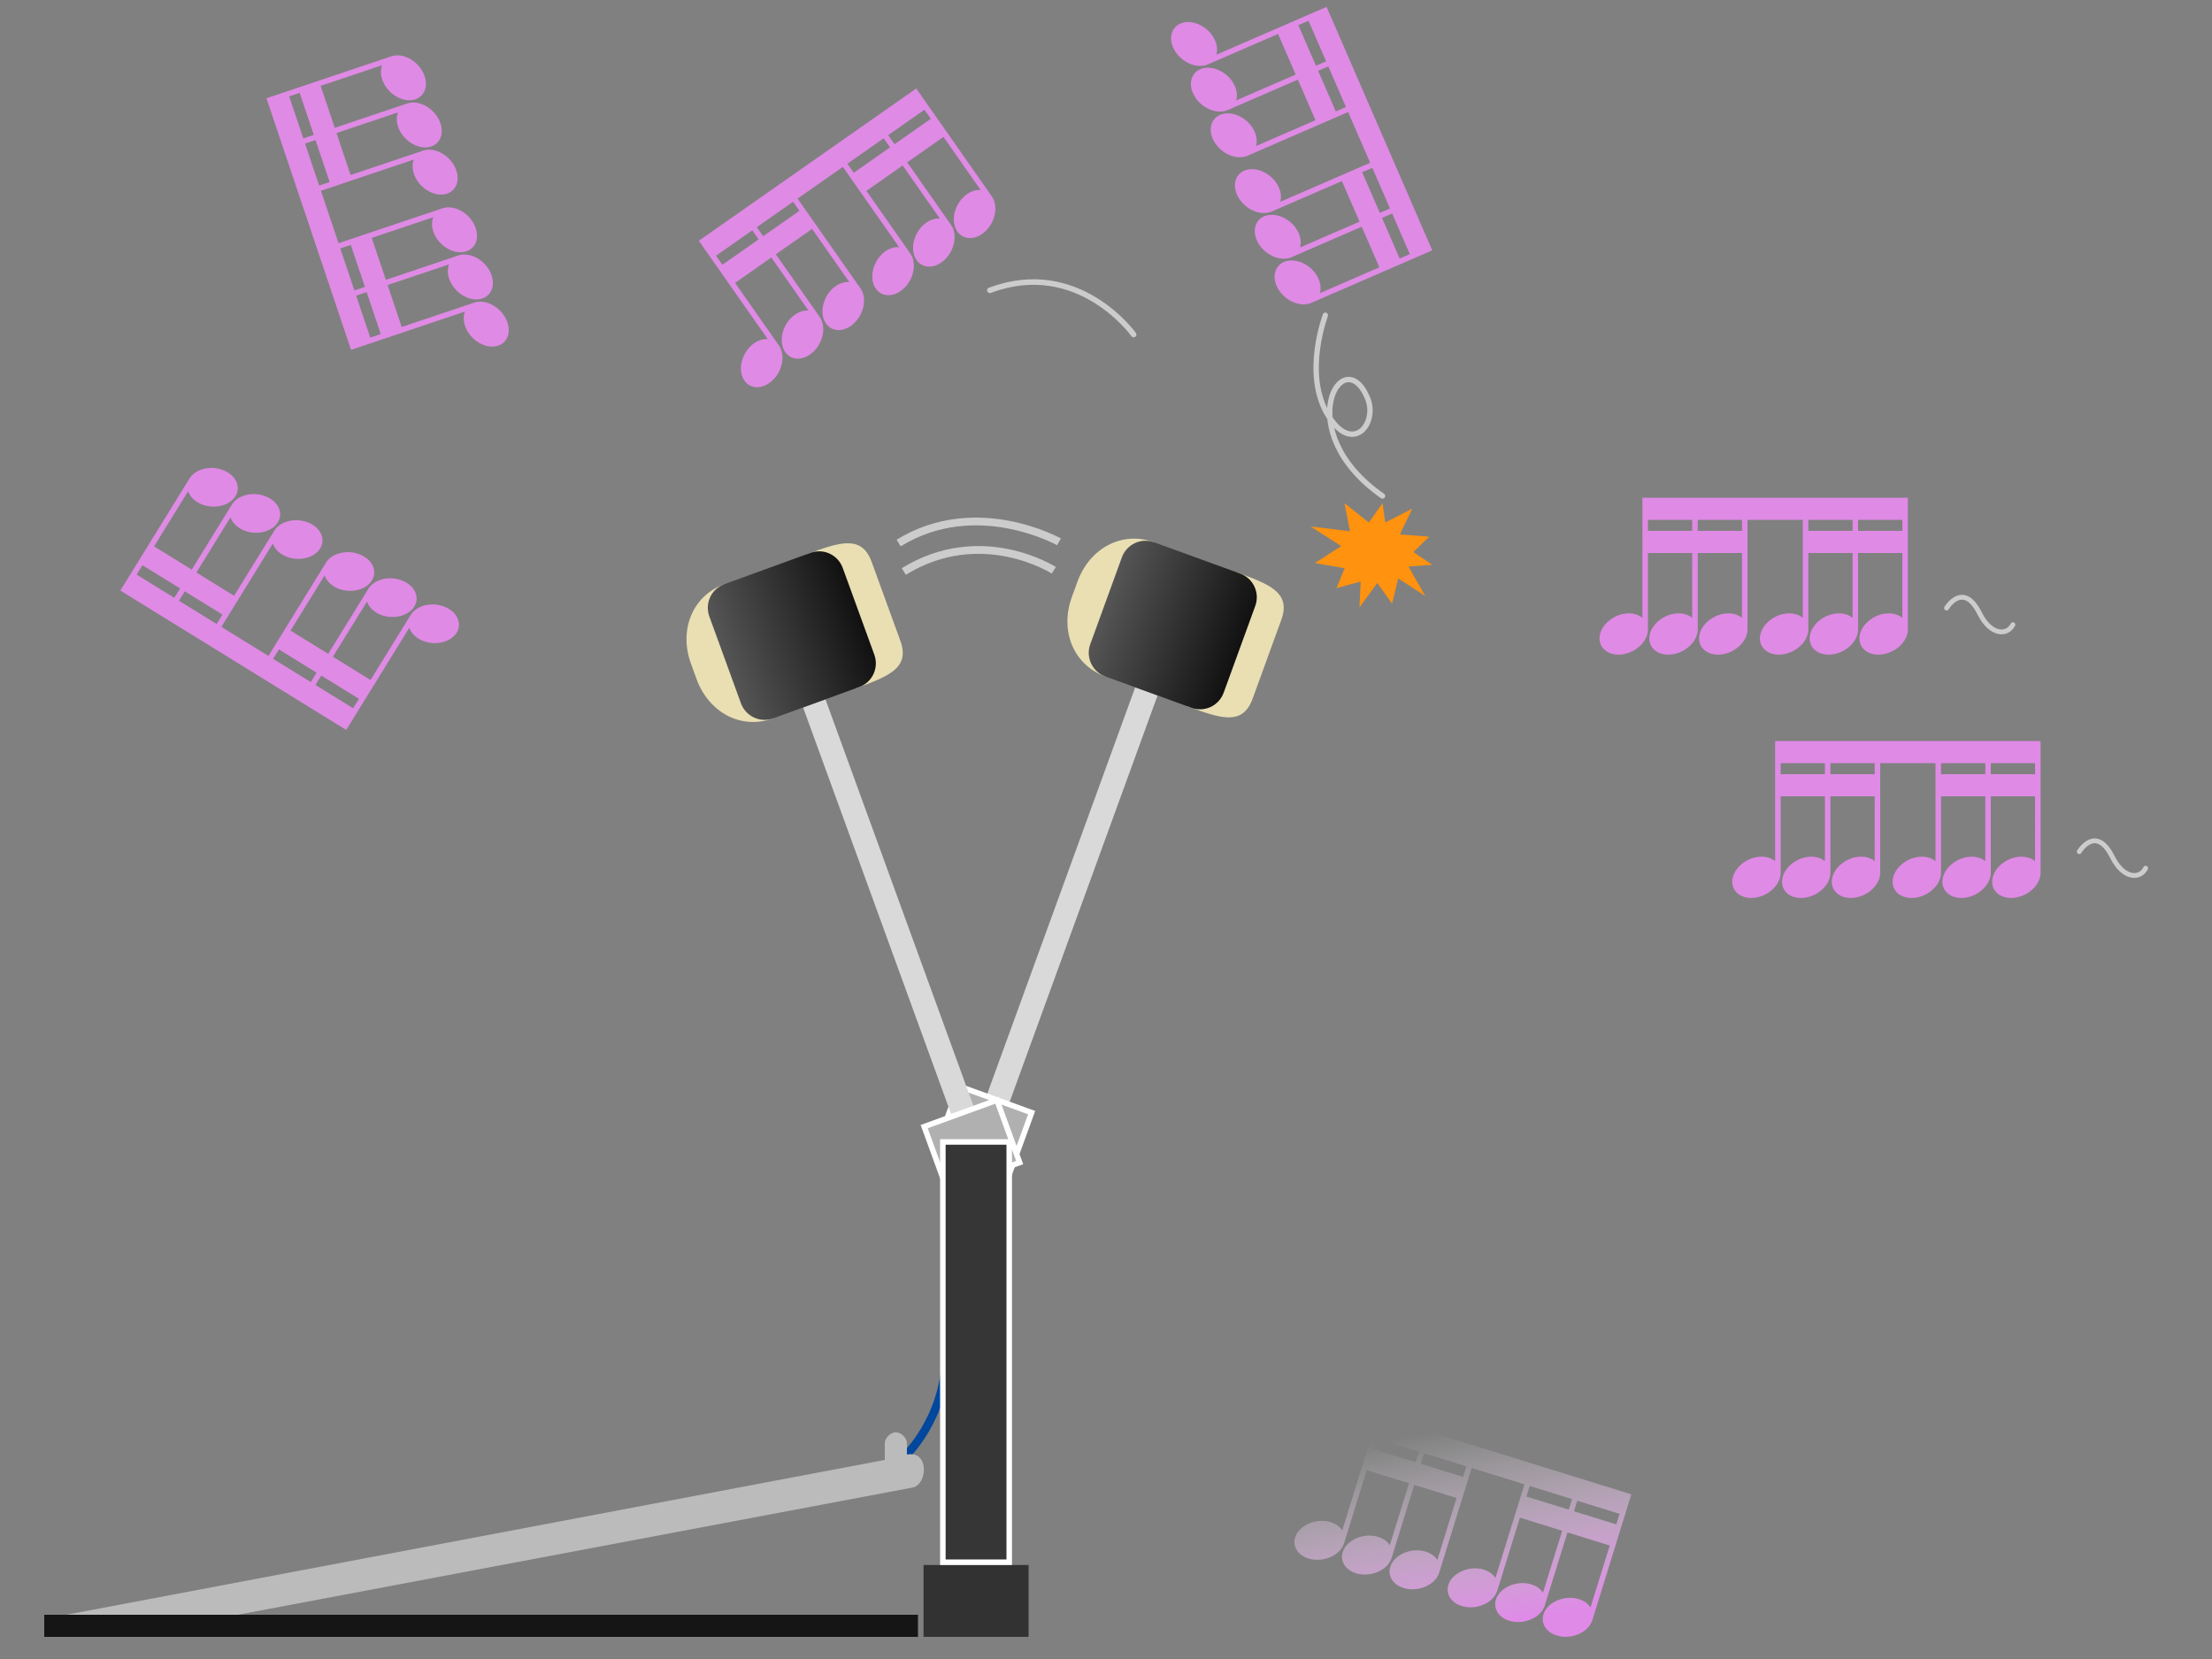 <?xml version="1.0" encoding="utf-8"?>
<!-- Generator: Adobe Illustrator 16.0.0, SVG Export Plug-In . SVG Version: 6.00 Build 0)  -->
<!DOCTYPE svg PUBLIC "-//W3C//DTD SVG 1.1//EN" "http://www.w3.org/Graphics/SVG/1.1/DTD/svg11.dtd">
<svg version="1.1" xmlns="http://www.w3.org/2000/svg" xmlns:xlink="http://www.w3.org/1999/xlink" x="0px" y="0px" width="400px"
	 height="300px" viewBox="0 0 400 300" enable-background="new 0 0 400 300" xml:space="preserve">
<rect x="0" y="0" width="400" height="300" fill="#808080" stroke="none"/>
<path fill="none" stroke="#00479D" stroke-width="1.5" stroke-linecap="round" stroke-miterlimit="10" d="M163,263.991c0,0,7-6,8-17
	"/>
<path fill-rule="evenodd" clip-rule="evenodd" fill="#BBBBBB" d="M167,265c-0.311-1.56-1.406-2.275-3-1.972V261c0-0.968-1.031-2-2-2
	c-0.968,0-2,1.032-2,2v3L12,292h31l122-23C166.593,268.696,167.311,266.56,167,265z"/>
<rect x="8" y="292" fill="#151515" width="158" height="4"/>
<rect x="167" y="283" fill="#323232" width="19" height="12.991"/>
<g>
	<path fill="#D9D9D9" d="M180.482,205.008c-0.291,0.803-1.395,1.316-2.607,0.874c-1.117-0.405-1.728-1.544-1.436-2.345
		l28.844-79.248l4.043,1.471L180.482,205.008z"/>
	<path fill="#E9DFB3" d="M199.852,122.313c-5.875-2.139-8.188-8.404-6.039-14.311l1.039-2.852c2.153-5.918,7.954-9.233,13.828-7.095
		L199.852,122.313z"/>
	<path fill="#E9DFB3" d="M214.758,127.736c5.873,2.139,9.932,3.615,11.748-1.376l5.193-14.271c1.818-4.993-2.238-6.47-8.113-8.608
		L214.758,127.736z"/>
	
		<linearGradient id="SVGID_1_" gradientUnits="userSpaceOnUse" x1="181.02" y1="112.781" x2="206.691" y2="112.781" gradientTransform="matrix(0.94 0.342 -0.342 0.94 68.48 -59.252)">
		<stop  offset="0" style="stop-color:#555555"/>
		<stop  offset="1" style="stop-color:#111111"/>
	</linearGradient>
	<path fill="url(#SVGID_1_)" d="M221.279,125.265c-0.859,2.363-3.465,3.584-5.814,2.729l-15.613-5.682
		c-2.348-0.855-3.556-3.465-2.695-5.826l5.713-15.698c0.861-2.364,3.463-3.587,5.811-2.732l15.614,5.683
		c2.349,0.855,3.56,3.464,2.698,5.83L221.279,125.265z"/>
	
		<rect x="170.885" y="198.373" transform="matrix(0.94 0.342 -0.342 0.94 80.605 -48.506)" fill="#B0B0B0" stroke="#FFFFFF" stroke-miterlimit="10" width="14" height="12.003"/>
</g>
<g>
	<path fill="#D9D9D9" d="M178.113,205.703c0.293,0.802-0.223,1.903-1.436,2.345c-1.117,0.406-2.316-0.072-2.607-0.873
		l-28.844-79.248l4.043-1.472L178.113,205.703z"/>
	<path fill="#E9DFB3" d="M139.795,129.903c-5.875,2.138-11.674-1.173-13.824-7.08l-1.037-2.852
		c-2.154-5.918,0.158-12.187,6.033-14.324L139.795,129.903z"/>
	<path fill="#E9DFB3" d="M154.699,124.478c5.875-2.138,9.932-3.614,8.115-8.605l-5.193-14.271c-1.818-4.993-5.875-3.517-11.75-1.379
		L154.699,124.478z"/>
	
		<linearGradient id="SVGID_2_" gradientUnits="userSpaceOnUse" x1="146.401" y1="128.894" x2="172.073" y2="128.894" gradientTransform="matrix(0.94 -0.342 0.342 0.94 -50.528 48.269)">
		<stop  offset="0" style="stop-color:#555555"/>
		<stop  offset="1" style="stop-color:#111111"/>
	</linearGradient>
	<path fill="url(#SVGID_2_)" d="M158.107,118.393c0.859,2.362-0.352,4.973-2.699,5.827l-15.613,5.684
		c-2.348,0.854-4.951-0.368-5.811-2.73l-5.713-15.697c-0.861-2.365,0.348-4.974,2.695-5.828l15.613-5.684
		c2.348-0.854,4.953,0.366,5.814,2.731L158.107,118.393z"/>
	
		<rect x="168.716" y="200.887" transform="matrix(0.94 -0.342 0.342 0.94 -60.174 72.596)" fill="#B0B0B0" stroke="#FFFFFF" stroke-miterlimit="10" width="13.999" height="12.001"/>
</g>
<g>
	<rect x="170.5" y="206.5" fill="#363636" width="12" height="76"/>
	<path fill="#FFFFFF" d="M182,207v75h-11v-75H182 M183,206h-1h-11h-1v1v75v1h1h11h1v-1v-75V206L183,206z"/>
</g>
<path fill="none" stroke="#CCCCCC" stroke-width="1.403" stroke-miterlimit="10" d="M163.436,103.343
	c14.032-8.636,27.129-0.216,27.129-0.216"/>
<path fill="none" stroke="#CCCCCC" stroke-width="1.403" stroke-miterlimit="10" d="M162.5,98.198c14.032-8.636,29-0.216,29-0.216"
	/>
<polygon fill-rule="evenodd" clip-rule="evenodd" fill="#FF920E" points="245.829,109.991 246.052,105.164 241.674,106.345 
	243.158,102.751 237.778,101.826 242.527,98.745 237,95.202 244.123,96.075 243.121,90.991 247.536,94.483 250,90.991 
	250.504,94.483 255.401,91.967 253.139,96.64 258.444,97.051 255.587,99.823 259,102.135 254.696,102.442 257.739,107.783 
	252.842,104.6 251.729,109.169 249.058,105.421 245.793,109.889 245.829,109.991 "/>
<linearGradient id="SVGID_3_" gradientUnits="userSpaceOnUse" x1="260.883" y1="253.932" x2="268.761" y2="298.61">
	<stop  offset="0.1" style="stop-color:#FFFFFF;stop-opacity:0"/>
	<stop  offset="0.9" style="stop-color:#DF8AE7"/>
</linearGradient>
<path fill="url(#SVGID_3_)" d="M249.155,256l-6.437,20.748c-0.954-1.474-3.237-2.139-5.422-1.473
	c-2.406,0.734-3.756,2.791-3.024,4.593c0.734,1.802,3.278,2.67,5.683,1.935c1.522-0.463,2.627-1.457,3.045-2.582l4.149-13.373
	l7.646,2.369l-3.48,11.199c-0.951-1.476-3.238-2.139-5.422-1.476c-2.404,0.735-3.759,2.792-3.022,4.592
	c0.73,1.804,3.276,2.668,5.681,1.938c1.523-0.465,2.629-1.458,3.045-2.585l4.148-13.373l7.646,2.373l-3.479,11.196
	c-0.953-1.477-3.239-2.14-5.421-1.475c-2.405,0.736-3.758,2.792-3.022,4.594c0.731,1.801,3.276,2.668,5.681,1.936
	c1.521-0.467,2.627-1.457,3.045-2.582l5.926-19.103l9.549,2.965l-5.249,16.925c-0.954-1.477-3.236-2.142-5.421-1.473
	c-2.408,0.732-3.759,2.788-3.024,4.589c0.732,1.805,3.277,2.673,5.681,1.938c1.521-0.469,2.626-1.457,3.044-2.586l4.149-13.371
	l7.645,2.374l-3.479,11.196c-0.954-1.482-3.237-2.141-5.423-1.477c-2.404,0.736-3.758,2.788-3.021,4.59
	c0.731,1.801,3.276,2.67,5.68,1.937c1.524-0.462,2.628-1.458,3.045-2.582l4.147-13.368l7.645,2.369l-3.476,11.194
	c-0.955-1.478-3.239-2.14-5.425-1.475c-2.402,0.735-3.756,2.794-3.021,4.596c0.73,1.799,3.275,2.667,5.681,1.935
	c1.521-0.465,2.625-1.461,3.044-2.584l7.11-22.924L249.155,256z M255.98,264.4l-7.647-2.373l0.594-1.908l7.638,2.367L255.98,264.4z
	 M264.575,267.068l-7.647-2.373l0.595-1.912l7.647,2.374L264.575,267.068z M283.678,272.992l-7.647-2.372l0.595-1.911l7.646,2.373
	L283.678,272.992z M284.627,273.285l0.593-1.908l7.648,2.373l-0.595,1.907L284.627,273.285z"/>
<path fill="#DF8AE5" d="M82.976,112.6c-0.262-1.929-2.509-3.403-5.021-3.292c-1.589,0.069-2.908,0.757-3.593,1.742l-7.354,11.915
	l-6.813-4.203l6.166-9.976c0.552,1.666,2.601,2.879,4.881,2.78c2.513-0.111,4.337-1.766,4.073-3.692
	c-0.258-1.929-2.507-3.401-5.018-3.294c-1.592,0.07-2.909,0.756-3.593,1.744l-7.354,11.914l-6.813-4.205l6.163-9.975
	c0.554,1.668,2.603,2.88,4.882,2.781c2.512-0.113,4.335-1.767,4.072-3.694c-0.26-1.927-2.507-3.401-5.018-3.292
	c-1.59,0.071-2.908,0.756-3.593,1.74L48.54,118.615l-8.506-5.254l9.306-15.08c0.555,1.668,2.599,2.881,4.882,2.778
	c2.514-0.108,4.335-1.763,4.074-3.689c-0.26-1.931-2.507-3.405-5.018-3.294c-1.591,0.072-2.907,0.756-3.592,1.744l-7.355,11.913
	l-6.811-4.206l6.162-9.973c0.555,1.67,2.601,2.879,4.883,2.781c2.512-0.113,4.334-1.764,4.071-3.691
	c-0.259-1.928-2.507-3.402-5.017-3.293c-1.592,0.068-2.909,0.756-3.593,1.741l-7.351,11.911l-6.813-4.202l6.16-9.974
	c0.556,1.67,2.603,2.881,4.885,2.781c2.511-0.112,4.334-1.768,4.072-3.695c-0.258-1.925-2.507-3.4-5.019-3.291
	c-1.588,0.07-2.906,0.76-3.592,1.742L21.762,106.79L62.608,132l11.409-18.487c0.557,1.666,2.602,2.88,4.883,2.78
	C81.414,116.181,83.233,114.527,82.976,112.6z M24.706,103.904l1.051-1.699l6.814,4.205l-1.051,1.701L24.706,103.904z
	 M32.366,108.633l1.051-1.7l6.814,4.204l-1.053,1.702L32.366,108.633z M49.385,119.137l1.053-1.702l6.813,4.206l-1.053,1.703
	L49.385,119.137z M63.857,128.068l-6.806-4.199l1.043-1.707l6.813,4.206L63.857,128.068z"/>
<path fill="#DF8AE5" d="M89.79,55.627c-1.267-0.962-2.72-1.277-3.877-0.957l-13.271,4.462l-2.552-7.588l11.117-3.73
	c-0.641,1.635,0.159,3.877,1.977,5.258c2.003,1.521,4.463,1.415,5.492-0.235c1.035-1.648,0.246-4.22-1.754-5.739
	c-1.269-0.963-2.72-1.278-3.876-0.957l-13.271,4.462l-2.55-7.589l11.115-3.729c-0.64,1.638,0.16,3.878,1.977,5.26
	c2.003,1.519,4.462,1.411,5.493-0.238c1.032-1.648,0.247-4.219-1.755-5.739c-1.268-0.963-2.721-1.278-3.875-0.958L61.22,43.982
	l-3.185-9.479l16.797-5.649c-0.639,1.638,0.157,3.878,1.978,5.259c2.003,1.521,4.46,1.415,5.492-0.234
	c1.033-1.648,0.248-4.221-1.753-5.74c-1.27-0.962-2.72-1.276-3.877-0.956l-13.272,4.461l-2.55-7.587l11.114-3.731
	c-0.639,1.638,0.158,3.879,1.977,5.261c2.003,1.518,4.462,1.412,5.491-0.238c1.034-1.648,0.248-4.22-1.752-5.738
	c-1.268-0.964-2.72-1.278-3.877-0.958l-13.268,4.461l-2.552-7.587l11.112-3.733c-0.639,1.64,0.161,3.88,1.979,5.263
	c2.002,1.518,4.462,1.411,5.493-0.238c1.032-1.646,0.246-4.219-1.755-5.739c-1.267-0.962-2.72-1.275-3.876-0.957L48.187,17.77
	l15.297,45.497l20.591-6.924c-0.639,1.638,0.159,3.879,1.977,5.262c2.005,1.52,4.461,1.411,5.494-0.238
	C92.578,59.718,91.791,57.147,89.79,55.627z M52.295,17.434l1.895-0.635l2.552,7.59l-1.896,0.637L52.295,17.434z M55.164,25.966
	l1.894-0.636l2.554,7.59l-1.897,0.635L55.164,25.966z M61.537,44.923l1.896-0.636l2.551,7.589l-1.897,0.637L61.537,44.923z
	 M66.957,61.043l-2.55-7.58l1.894-0.646l2.551,7.589L66.957,61.043z"/>
<g>
	<path fill="none" stroke="#CCCCCC" stroke-linecap="round" stroke-miterlimit="10" d="M179,52.495c16-6,26,8,26,8"/>
	<path fill="#DF8AE5" d="M179.455,35.658L165.686,16l-39.315,27.538l12.464,17.793c-1.751-0.15-3.676,1.248-4.488,3.384
		c-0.891,2.353-0.093,4.679,1.782,5.202c1.873,0.523,4.117-0.958,5.009-3.307c0.563-1.487,0.455-2.971-0.178-3.989l-8.032-11.467
		l6.556-4.593l6.722,9.607c-1.75-0.152-3.674,1.248-4.485,3.382c-0.892,2.352-0.095,4.682,1.779,5.202
		c1.874,0.525,4.118-0.957,5.009-3.305c0.565-1.49,0.456-2.971-0.178-3.99l-8.033-11.468l6.558-4.592l6.721,9.606
		c-1.752-0.15-3.674,1.25-4.486,3.384c-0.891,2.351-0.092,4.679,1.781,5.201c1.873,0.523,4.117-0.957,5.009-3.306
		c0.565-1.489,0.457-2.971-0.177-3.989l-11.475-16.381l8.19-5.735l10.169,14.515c-1.751-0.15-3.675,1.248-4.485,3.384
		c-0.893,2.352-0.096,4.68,1.778,5.202c1.873,0.524,4.118-0.956,5.01-3.305c0.563-1.489,0.455-2.97-0.179-3.989l-8.032-11.469
		l6.557-4.592l6.722,9.605c-1.751-0.149-3.675,1.249-4.486,3.385c-0.891,2.351-0.094,4.679,1.781,5.199
		c1.874,0.525,4.117-0.956,5.008-3.305c0.566-1.488,0.458-2.97-0.178-3.989l-8.031-11.465l6.557-4.593l6.723,9.604
		c-1.754-0.15-3.677,1.25-4.49,3.386c-0.89,2.35-0.091,4.678,1.782,5.2c1.872,0.524,4.117-0.957,5.009-3.306
		C180.198,38.159,180.089,36.677,179.455,35.658z M130.633,47.878l-1.148-1.638l6.552-4.589l1.154,1.634L130.633,47.878z
		 M144.562,38.122l-6.559,4.593l-1.146-1.639l6.56-4.593L144.562,38.122z M154.385,31.242l-1.146-1.64l6.558-4.593l1.146,1.637
		L154.385,31.242z M161.756,26.078l-1.147-1.639l6.56-4.594l1.145,1.639L161.756,26.078z"/>
</g>
<g>
	
		<path fill-rule="evenodd" clip-rule="evenodd" fill="none" stroke="#CCCCCC" stroke-width="0.973" stroke-linecap="round" stroke-miterlimit="10" d="
		M239.657,57.014c0.236-0.464-4.261,10.629,0.645,18.317c4.374,6.855,8.9,1.199,6.981-3.367c-4.38-10.426-14.197,5.916,2.717,17.724
		"/>
	<path fill="#DF8AE5" d="M239.889,1.243l-19.928,8.649c0.498-1.686-0.488-3.851-2.417-5.074c-2.125-1.343-4.565-1.027-5.452,0.704
		c-0.889,1.73,0.114,4.226,2.236,5.57c1.344,0.851,2.818,1.04,3.944,0.624l12.842-5.574l3.187,7.343l-10.756,4.663
		c0.499-1.686-0.488-3.851-2.418-5.072c-2.125-1.344-4.566-1.029-5.452,0.702c-0.888,1.73,0.114,4.226,2.237,5.569
		c1.345,0.852,2.818,1.041,3.943,0.624l12.843-5.574l3.187,7.343l-10.757,4.663c0.498-1.686-0.489-3.85-2.417-5.072
		c-2.125-1.343-4.566-1.027-5.452,0.704c-0.889,1.729,0.113,4.225,2.236,5.569c1.345,0.851,2.818,1.041,3.944,0.624l18.346-7.964
		l3.981,9.173l-16.258,7.058c0.499-1.686-0.488-3.851-2.417-5.072c-2.125-1.345-4.566-1.029-5.453,0.702
		c-0.888,1.729,0.114,4.226,2.237,5.569c1.344,0.851,2.818,1.04,3.943,0.624l12.843-5.574l3.187,7.343l-10.756,4.663
		c0.498-1.686-0.488-3.851-2.418-5.072c-2.125-1.344-4.565-1.028-5.451,0.703c-0.889,1.73,0.114,4.226,2.236,5.569
		c1.345,0.852,2.818,1.042,3.944,0.624L246.243,41l3.188,7.344l-10.756,4.664c0.498-1.687-0.489-3.852-2.418-5.075
		c-2.125-1.343-4.566-1.026-5.452,0.704c-0.888,1.73,0.113,4.225,2.237,5.569c1.344,0.852,2.818,1.041,3.943,0.624L259,45.274
		L239.889,1.243z M234.783,4.55l1.835-0.797l3.185,7.338l-1.832,0.804L234.783,4.55z M241.555,20.149l-3.188-7.345l1.834-0.796
		l3.188,7.347L241.555,20.149z M246.33,31.151l1.835-0.796l3.188,7.346l-1.834,0.795L246.33,31.151z M249.913,39.407l1.835-0.796
		l3.188,7.346l-1.835,0.795L249.913,39.407z"/>
</g>
<g>
	<path fill="none" stroke="#CCCCCC" stroke-width="0.875" stroke-linecap="round" stroke-miterlimit="10" d="M376,154c0,0,3-5,6,1
		c2,4,5,4,6,2"/>
	<path fill="#DF8AE5" d="M321,134v21.724c-1.348-1.128-3.727-1.085-5.616,0.198c-2.078,1.414-2.761,3.779-1.525,5.281
		c1.233,1.504,3.921,1.578,5.999,0.166c1.316-0.895,2.077-2.171,2.143-3.369v-14h8.005L330,155.724
		c-1.348-1.128-3.727-1.085-5.616,0.198c-2.078,1.414-2.761,3.779-1.525,5.281c1.233,1.504,3.921,1.578,5.999,0.166
		c1.316-0.895,2.077-2.171,2.143-3.369v-14h8.005L339,155.724c-1.348-1.128-3.727-1.085-5.616,0.198
		c-2.078,1.414-2.761,3.779-1.525,5.281c1.233,1.504,3.921,1.578,5.999,0.166c1.316-0.895,2.077-2.171,2.143-3.369v-20h10v17.724
		c-1.348-1.128-3.727-1.085-5.616,0.198c-2.078,1.414-2.761,3.779-1.525,5.281c1.233,1.504,3.921,1.578,5.999,0.166
		c1.316-0.895,2.077-2.171,2.143-3.369v-14h8.005L359,155.724c-1.348-1.128-3.727-1.085-5.616,0.198
		c-2.078,1.414-2.761,3.779-1.525,5.281c1.233,1.504,3.921,1.578,5.999,0.166c1.316-0.895,2.077-2.171,2.143-3.369v-14h8.005
		L368,155.724c-1.348-1.128-3.727-1.085-5.616,0.198c-2.078,1.414-2.761,3.779-1.525,5.281c1.233,1.504,3.921,1.578,5.999,0.166
		c1.316-0.895,2.077-2.171,2.143-3.369v-24H321z M322,140v-2h8l0.007,2H322z M339.007,140H331v-2h8.008L339.007,140z M359.007,140
		H351v-2h8.008L359.007,140z M368.007,140H360v-2h8.008L368.007,140z"/>
</g>
<g>
	<path fill="none" stroke="#CCCCCC" stroke-width="0.875" stroke-linecap="round" stroke-miterlimit="10" d="M352,109.953
		c0,0,3-5,6,1c2,4,5,4,6,2"/>
	<path fill="#DF8AE5" d="M297,90v21.724c-1.348-1.128-3.727-1.085-5.616,0.198c-2.078,1.414-2.761,3.779-1.525,5.281
		c1.233,1.504,3.921,1.578,5.999,0.166c1.316-0.895,2.077-2.171,2.143-3.369v-14h8.005L306,111.724
		c-1.348-1.128-3.727-1.085-5.616,0.198c-2.078,1.414-2.761,3.779-1.525,5.281c1.233,1.504,3.921,1.578,5.999,0.166
		c1.316-0.895,2.077-2.171,2.143-3.369v-14h8.005L315,111.724c-1.348-1.128-3.727-1.085-5.616,0.198
		c-2.078,1.414-2.761,3.779-1.525,5.281c1.233,1.504,3.921,1.578,5.999,0.166c1.316-0.895,2.077-2.171,2.143-3.369V94h10v17.724
		c-1.348-1.128-3.727-1.085-5.616,0.198c-2.078,1.414-2.761,3.779-1.525,5.281c1.233,1.504,3.921,1.578,5.999,0.166
		c1.316-0.895,2.077-2.171,2.143-3.369v-14h8.005L335,111.724c-1.348-1.128-3.727-1.085-5.616,0.198
		c-2.078,1.414-2.761,3.779-1.525,5.281c1.233,1.504,3.921,1.578,5.999,0.166c1.316-0.895,2.077-2.171,2.143-3.369v-14h8.005
		L344,111.724c-1.348-1.128-3.727-1.085-5.616,0.198c-2.078,1.414-2.761,3.779-1.525,5.281c1.233,1.504,3.921,1.578,5.999,0.166
		c1.316-0.895,2.077-2.171,2.143-3.369V90H297z M298,96v-2h8l0.007,2H298z M315.007,96H307v-2h8.008L315.007,96z M335.007,96H327v-2
		h8.008L335.007,96z M344.007,96H336v-2h8.008L344.007,96z"/>
</g>
</svg>
